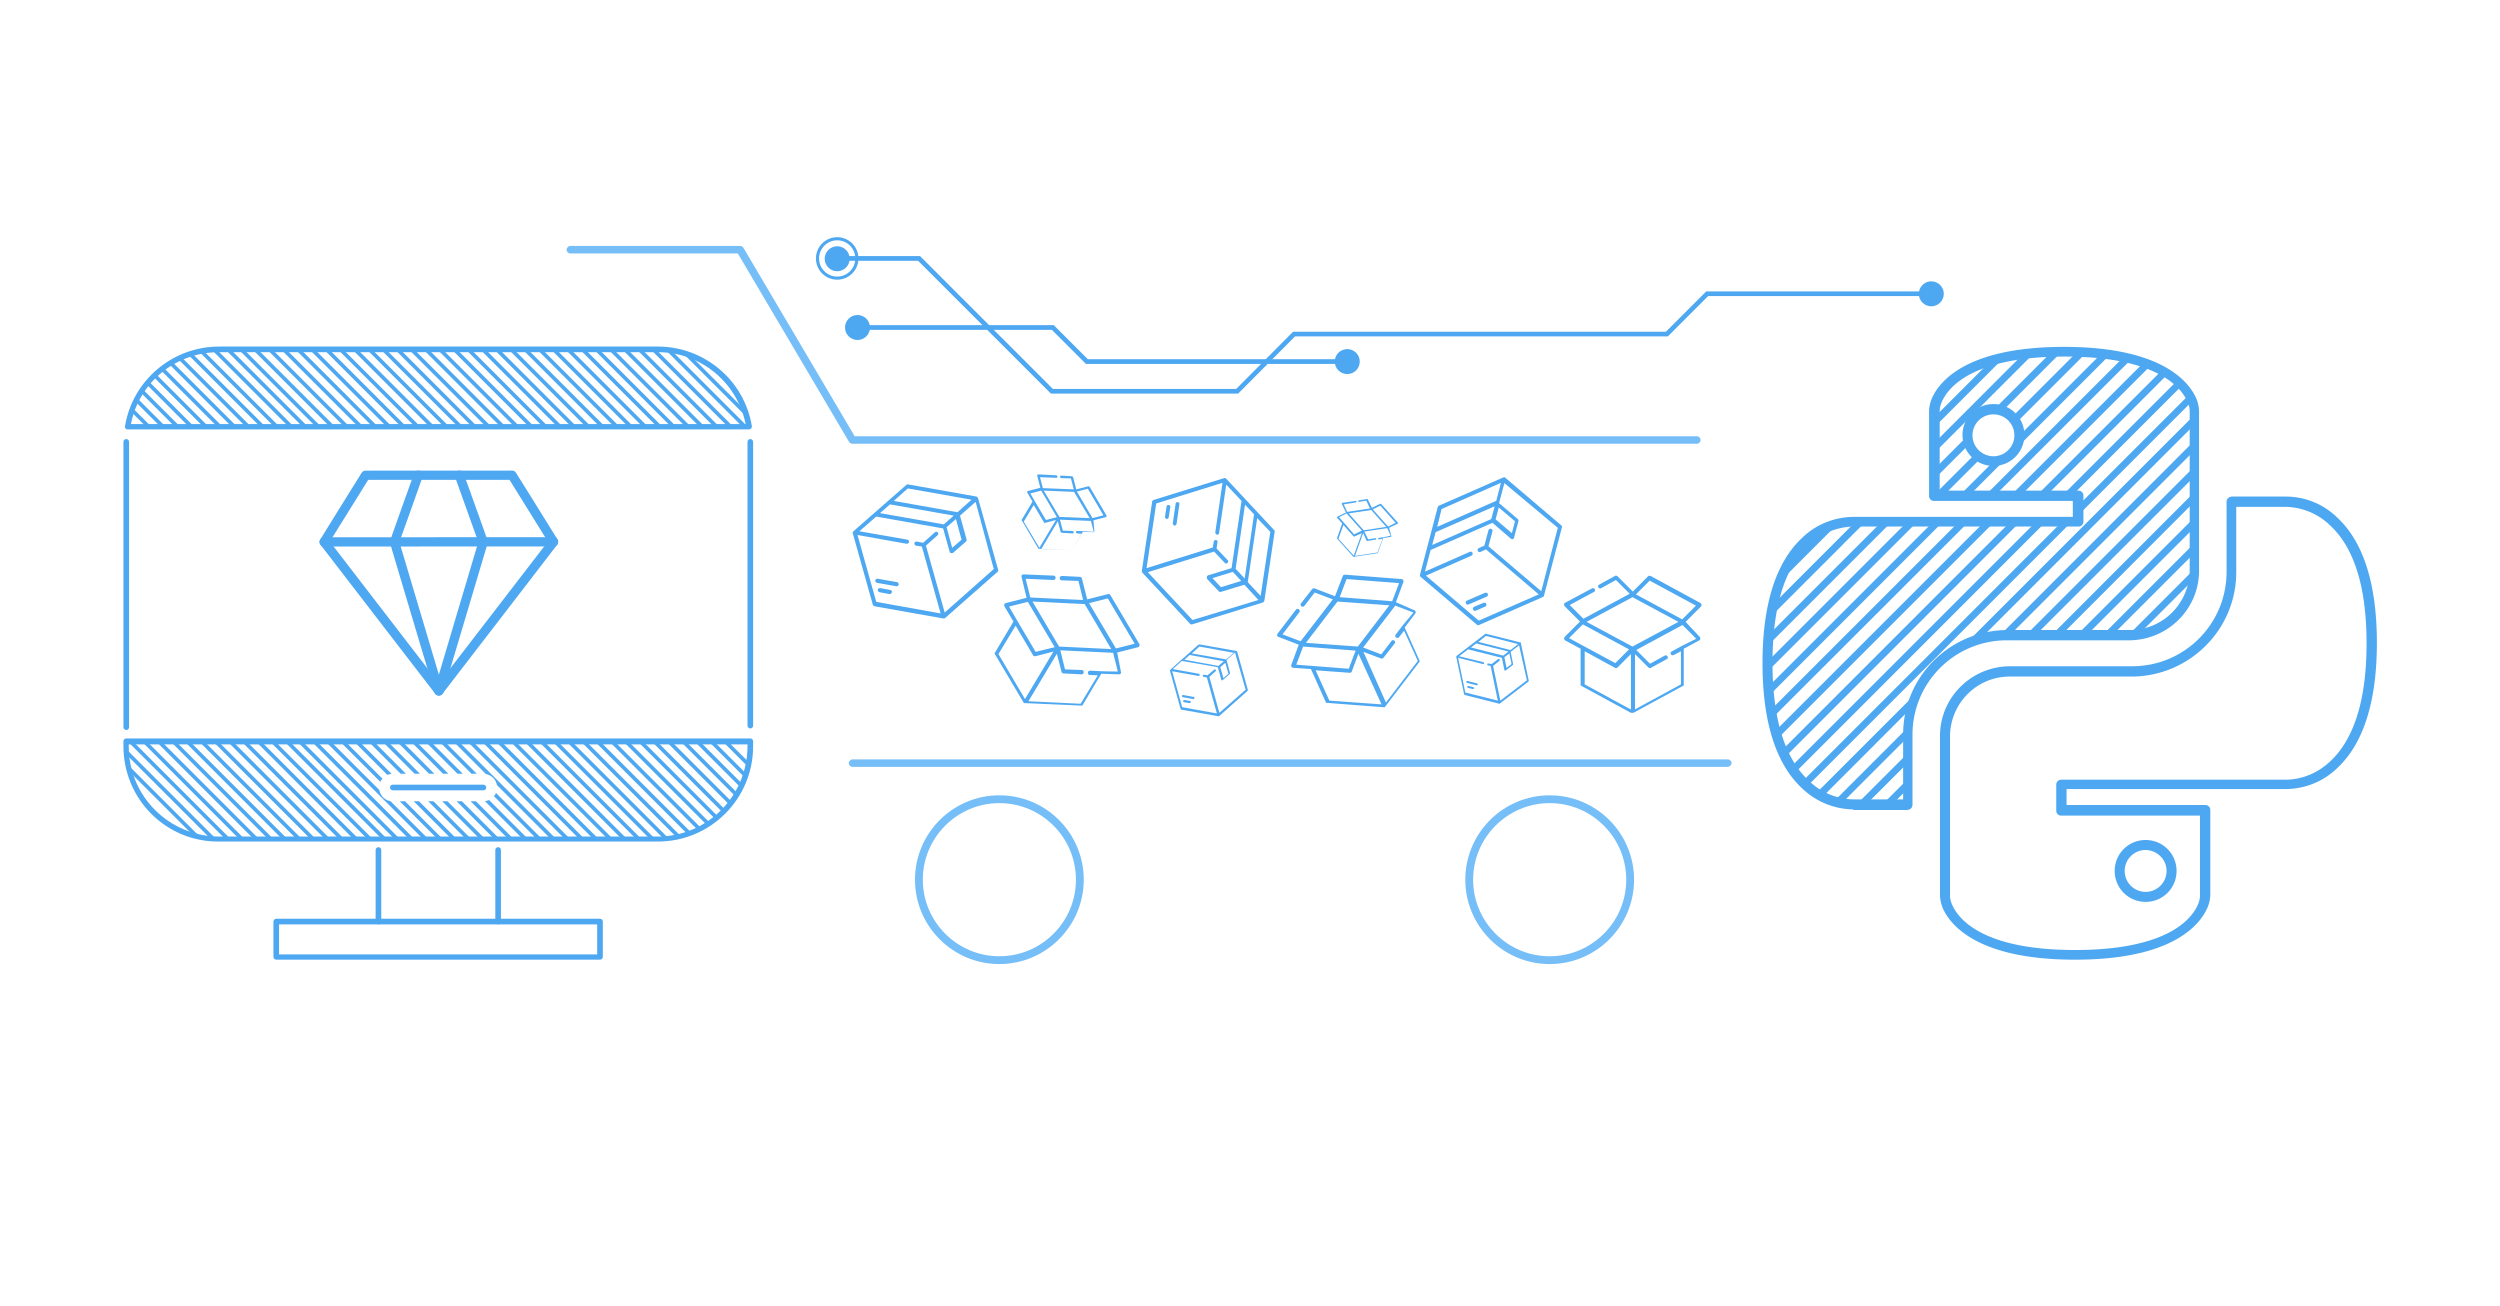 <svg xml:space="preserve" style="enable-background:new 0 0 800 418" viewBox="0 0 800 418" version="1.1" id="svg23" xmlns:xlink="http://www.w3.org/1999/xlink" xmlns="http://www.w3.org/2000/svg"><defs id="defs23"><clipPath id="SVGID_00000013892994949654903340000006925201598615566248_"><use xlink:href="#SVGID_00000127044653670353653030000011852740548076740528_" style="overflow:visible" id="use18"/></clipPath><clipPath id="SVGID_00000069378124409035091710000014632548403386666653_"><use xlink:href="#SVGID_00000009573146603245066930000004873771729947955081_" style="overflow:visible" id="use19"/></clipPath><clipPath id="SVGID_00000082350858260664905660000018214033773203643839_"><use xlink:href="#SVGID_00000157265726898672754620000013273535631171746944_" style="overflow:visible" id="use22"/></clipPath><defs id="defs18"><path id="SVGID_00000127044653670353653030000011852740548076740528_" d="M40.8 136.5h198.8c-2.4-14.3-14.7-24.8-29.2-24.8H70c-14.5.1-26.8 10.6-29.2 24.8z"/></defs><defs id="defs19"><path id="SVGID_00000009573146603245066930000004873771729947955081_" d="M40.4 237.3v1.6c0 16.4 13.3 29.6 29.6 29.6h140.4c16.4 0 29.6-13.3 29.6-29.6v-1.6H40.4zm80.9 14.7c0-2.4 2-4.4 4.4-4.4h29c2.4 0 4.4 2 4.4 4.4 0 2.4-2 4.4-4.4 4.4h-29c-2.4.1-4.4-1.9-4.4-4.4z"/></defs><defs id="defs22"><path id="SVGID_00000157265726898672754620000013273535631171746944_" d="M701.4 128.2c-2-4.9-10-15.7-40.9-15.7s-38.9 10.8-40.9 15.7c-.5 1.1-.7 2.3-.7 3.5v26.9h46v8.3h-71.7s-27.6-2-27.6 45.2 27.6 45.2 27.6 45.2h17.4v-22.5c0-17.5 14.2-31.8 31.8-31.8h39.2c11.4 0 20.6-9.2 20.6-20.7v-50.8c-.1-1-.3-2.2-.8-3.3zm-63.5 19.3c-4.6 0-8.3-3.7-8.3-8.3s3.7-8.3 8.3-8.3c4.6 0 8.3 3.7 8.3 8.3 0 4.6-3.7 8.3-8.3 8.3z"/></defs></defs><style id="style1">.st0{fill:#4ea8f1}.st1{fill:#76bef7}.st35{fill:none;stroke:#4ea8f1;stroke-width:1.5;stroke-linecap:round;stroke-miterlimit:10}</style><path d="M543 142H272.8c-.4 0-.9-.2-1.1-.6l-35.6-60.3h-53.6c-.7 0-1.2-.6-1.2-1.2s.6-1.2 1.2-1.2h54.3c.4 0 .9.2 1.1.6l35.6 60.3H543c.7 0 1.2.6 1.2 1.2s-.5 1.2-1.2 1.2zm9.8 103.4h-280c-.7 0-1.2-.6-1.2-1.2s.6-1.2 1.2-1.2h280.1c.7 0 1.2.6 1.2 1.2s-.6 1.2-1.3 1.2z" class="st1" id="path1"/><path d="m312.5 158.9-22-3.9c-.2 0-.4 0-.5.2L273.1 170c-.2.2-.3.4-.2.7l6.4 22.8c.1.2.3.4.5.5l22 3.9h.3c.1 0 .2-.1.3-.1l16.8-14.8c.2-.2.3-.4.2-.7l-6.4-22.8c-.1-.3-.3-.5-.5-.6zm-22-2.6 20.4 3.6-4.5 4h-.1l-20.3-3.6Zm-5.7 5.1 20.4 3.6-3.2 2.8-20.4-3.6zm21.1 4.7 1.8 6.6-3 2.6-1.8-6.6zm12.1 16L302.3 196l-6-21.4 3.7-3.3c.3-.2.3-.6.1-.9-.2-.3-.6-.3-.9-.1l-3.8 3.4-2-.4c-.4-.1-.7.2-.8.5-.1.4.2.7.5.8l1.9.3 6 21.4-20.6-3.7-6-21.4 15.7 2.8h.3c.2-.1.4-.3.5-.5.1-.4-.2-.7-.5-.8L275 170l5.4-4.7 21.4 3.8 2.1 7.5c.1.2.2.4.4.4h.4c.1 0 .2-.1.3-.1l4.1-3.6c.2-.2.3-.4.2-.7l-2.1-7.6 5-4.4z" class="st0" id="path2"/><path d="m284.9 188.8-3.2-.6c-.4-.1-.7.2-.8.5-.1.4.2.7.5.8l3.2.6h.3c.2-.1.4-.3.5-.5.1-.4-.1-.8-.5-.8zm2.2-2.5-6.2-1.1c-.4-.1-.7.2-.8.5-.1.4.2.7.5.8l6.2 1.1h.3c.2-.1.4-.3.5-.5 0-.4-.2-.7-.5-.8zm108.5 22-11.8-2.1c-.1 0-.2 0-.3.1l-9 8c-.1.1-.1.2-.1.4l3.4 12.2c0 .1.1.2.3.2l11.8 2.1h.2c.1 0 .1 0 .1-.1l9-8c.1-.1.1-.2.1-.4l-3.4-12.2c-.1-.1-.2-.2-.3-.2zm-11.8-1.4 11 2-2.4 2.1h-.1l-10.9-1.9zm-3.1 2.7 10.9 2-1.7 1.5-10.9-2zm11.4 2.5 1 3.5-1.6 1.4-1-3.5zm6.5 8.6-8.4 7.4-3.2-11.5 2-1.8c.1-.1.2-.3 0-.5-.1-.1-.3-.2-.5 0l-2.1 1.8-1.1-.2c-.2 0-.4.1-.4.3 0 .2.1.4.3.4l1 .2 3.2 11.5-11.1-2-3.2-11.5 8.4 1.5h.2c.1 0 .2-.1.2-.3 0-.2-.1-.4-.3-.4l-8.3-1.5 2.9-2.6 11.5 2 1.1 4c0 .1.1.2.2.2h.2s.1 0 .1-.1l2.2-1.9c.1-.1.1-.2.1-.4l-1.1-4.1 2.7-2.4z" class="st0" id="path3"/><path d="m380.8 224.3-1.8-.3c-.2 0-.4.1-.4.3 0 .2.1.4.3.4l1.7.3h.2c.1 0 .2-.1.2-.3.1-.2 0-.4-.2-.4zm1.1-1.3-3.3-.6c-.2 0-.4.1-.4.3 0 .2.1.4.3.4l3.3.6h.2c.1 0 .2-.1.2-.3.1-.2-.1-.4-.3-.4zm22.7-30.8 3.3-22.1c0-.2 0-.4-.2-.5l-15.3-16.4c-.2-.2-.4-.3-.7-.2l-22.6 7c-.2.1-.4.3-.4.5l-3.3 22.1v.3c0 .1.1.2.1.3l15.3 16.4c.2.2.4.3.7.2l22.6-7c.3-.1.4-.3.5-.6zm1.9-22-3.1 20.5-4.1-4.4v-.1l3-20.4zm-5.2-5.6-3 20.5-2.9-3.1 3-20.5zm-4.1 21.3-6.5 2-2.7-2.9 6.5-2zm-15.6 12.5-14.3-15.3 21.2-6.6 3.4 3.6c.2.3.7.3.9 0 .3-.2.3-.7 0-.9l-3.5-3.7.3-2c.1-.4-.2-.7-.5-.7s-.7.2-.7.5l-.3 1.9-21.2 6.6 3.1-20.7 21.2-6.6-2.3 15.8v.3c.1.2.3.4.5.5.4.1.7-.2.7-.5l2.3-15.5 4.9 5.2-3.2 21.5-7.5 2.3c-.2.1-.4.2-.4.5v.4c0 .1.1.2.1.3l3.7 3.9c.2.2.4.3.7.2l7.5-2.3 4.5 4.9z" class="st0" id="path4"/><path d="m374 165.5.5-3.2c.1-.4-.2-.7-.5-.7-.4-.1-.7.2-.7.5l-.5 3.2v.3c.1.2.3.4.5.5.3 0 .6-.2.7-.6zm2.5 2.1.9-6.2c.1-.4-.2-.7-.5-.7-.4-.1-.7.2-.7.5l-.9 6.2v.3c.1.2.3.4.5.5.3 0 .6-.2.7-.6zM481 152.8l-20.5 9c-.2.1-.3.2-.4.4l-5.7 21.7c-.1.2 0 .5.2.7l18 15.3c.2.2.5.2.7.1l20.5-9c.1 0 .2-.1.2-.2s.1-.2.1-.3l5.7-21.7c.1-.2 0-.5-.2-.7l-18-15.3c-.1-.1-.4-.1-.6 0zm-19.7 10.1 19-8.4-1.5 5.8h-.1l-18.8 8.3zm-1.9 7.4 18.9-8.3-1.1 4.1-18.9 8.3zm20.2-7.9 5.2 4.4-1 3.8-5.2-4.4zm18.9 6.5-5.3 20.3-16.9-14.4 1.3-4.8c.1-.3-.1-.7-.5-.8-.3-.1-.7.1-.8.5l-1.3 4.9-1.8.8c-.3.1-.5.5-.3.9.1.3.5.5.9.3l1.7-.8 16.9 14.4-19.2 8.4-16.9-14.4 14.6-6.4c.1 0 .2-.1.2-.2.2-.2.2-.4.1-.7-.1-.3-.5-.5-.9-.3l-14.3 6.3 1.8-6.9 19.8-8.7 5.9 5.1c.2.1.4.2.6.1.1 0 .2-.1.3-.2.1-.1.1-.2.1-.3l1.4-5.2c.1-.2 0-.5-.2-.7l-6-5.1 1.7-6.4z" class="st0" id="path5"/><path d="m474.7 192.9-3 1.3c-.3.1-.5.5-.3.9.1.3.5.5.9.3l3-1.3c.1 0 .2-.1.2-.2.2-.2.2-.4.1-.7-.1-.3-.5-.4-.9-.3zm.5-3.2-5.8 2.5c-.3.1-.5.5-.3.9.1.3.5.5.9.3l5.8-2.5c.1 0 .2-.1.2-.2.2-.2.2-.4.1-.7-.2-.3-.6-.4-.9-.3zm11.4 15.9-11.1-2.8c-.1 0-.2 0-.3.1l-9.1 7c-.1.1-.1.2-.1.3l2.5 11.9c0 .1.1.2.2.3l11.1 2.8h.1s.1 0 .1-.1l9.1-7c.1-.1.1-.2.1-.3l-2.5-11.9c.1-.1 0-.2-.1-.3zm-11.1-2.1 10.3 2.6-2.4 1.9h-.1l-10.2-2.6zm-3.1 2.4 10.3 2.6-1.7 1.3-10.3-2.6zm10.6 3.2.7 3.4-1.6 1.2-.7-3.4zm5.6 8.6-8.5 6.5-2.3-11.1 2-1.6c.1-.1.2-.3.1-.5-.1-.1-.3-.2-.5-.1l-2.1 1.6-1-.2c-.2 0-.4.1-.4.2 0 .2.1.4.2.4l.9.2 2.3 11.1-10.4-2.6-2.3-11.1 7.9 2h.1c.1 0 .2-.1.3-.2 0-.2-.1-.4-.2-.4l-7.8-1.9 2.9-2.2 10.8 2.7.8 3.9c0 .1.1.2.2.2h.2s.1 0 .1-.1l2.2-1.7c.1-.1.1-.2.1-.3l-.8-3.9 2.7-2.1z" class="st0" id="path6"/><path d="m471.5 219.9-1.6-.4c-.2 0-.4.1-.4.2 0 .2.1.4.2.4l1.6.4h.1c.1 0 .2-.1.3-.2.1-.2-.1-.4-.2-.4zm1.2-1.2-3.1-.8c-.2 0-.4.1-.4.2 0 .2.1.4.2.4l3.1.8h.1c.1 0 .2-.1.3-.2 0-.1-.1-.3-.2-.4zm-115.2-9.9 6.7-1.7c.2-.1.4-.2.4-.4.1-.2.1-.4 0-.6l-9.3-15.7c-.1-.2-.4-.4-.7-.3l-6.7 1.7-1.7-6.7c0-.2-.1-.3-.3-.4-.1-.1-.2-.1-.3-.1l-5.8-.3c-.2 0-.3.1-.5.2-.1.1-.2.3-.2.5s.1.5.3.6c.1.1.2.1.3.1l5.4.2 1.5 6.1-16.9-.8-1.5-6 8.9.4c.2 0 .3-.1.5-.2.1-.1.2-.3.2-.5s-.1-.5-.3-.6c-.1-.1-.2-.1-.3-.1l-9.7-.4c-.2 0-.4.1-.5.2-.1.2-.2.4-.1.6l1.6 6.7-6.7 1.7c-.2.1-.4.2-.4.4-.1.2-.1.4 0 .6l2.9 4.9-6 10.1v.2l9.3 15.7v.1h.5l18.2.8h.1v-.1l6-10.1 5.7.2c.2 0 .4-.1.5-.2.1-.2.2-.4.1-.6zm-3-17.3 8.6 14.5-6 1.5-8.6-14.5zm-29 7.1-2.6-4.5 6-1.5 8.6 14.5-6.1 1.5zm2.5 25.1-8.5-14.4 5.5-9.1 5.6 9.5c.1.1.1.2.2.2.1.1.3.1.5.1l5.8-1.5zm10.9-16.8-8.5-14.4 16.7.8 8.5 14.4zm13.6 7.9-3.7-.2c-.2 0-.3.1-.5.2-.1.1-.2.3-.2.5s.1.5.3.6c.1.1.2.1.3.1l2.6.1-5.5 9.1-16.7-.8 9.1-15.2 1.5 5.8c0 .2.1.3.3.4.1.1.2.1.3.1l5.8.3c.2 0 .3-.1.5-.2.1-.1.2-.3.2-.5s-.1-.5-.3-.6c-.1-.1-.2-.1-.3-.1l-5.4-.2-1.5-6.1 16.9.8 1.5 6zm-2.6-48.3 3.9-1c.1 0 .2-.1.3-.2v-.3l-5.4-9.2c-.1-.1-.3-.2-.4-.2l-3.9 1-1-3.9c0-.1-.1-.2-.2-.2s-.1-.1-.2-.1l-3.4-.2c-.1 0-.2 0-.3.1-.1.1-.1.2-.1.3 0 .1.1.3.2.3s.1.1.2.1l3.1.1.9 3.5-9.9-.4-.9-3.5 5.2.2c.1 0 .2 0 .3-.1.1-.1.1-.2.1-.3 0-.1-.1-.3-.2-.3s-.1-.1-.2-.1l-5.7-.3c-.1 0-.2 0-.3.1-.1.1-.1.2-.1.3l1 3.9-3.9 1c-.1 0-.2.1-.3.2v.3l1.7 2.9-3.5 5.9 5.4 9.2 10.7.5 3.5-5.9 3.3.1c.1 0 .2 0 .3-.1.1-.1.1-.2.1-.3zm-1.8-10.1 5 8.5-3.5.9-5-8.5zm-16.9 4.1-1.5-2.6 3.5-.9 5 8.5-3.5.9zm1.4 14.8-5-8.4 3.2-5.3 3.3 5.6c0 .1.1.1.1.1.1.1.2.1.3 0l3.4-.9zm6.4-9.9-5-8.4 9.7.4 5 8.4zm7.9 4.6-2.2-.1c-.1 0-.2 0-.3.1-.1.1-.1.2-.1.3 0 .1.1.3.2.3s.1.1.2.1l1.5.1-3.2 5.3-9.8-.4 5.3-8.9.9 3.4c0 .1.1.2.2.2s.1.1.2.1l3.4.2c.1 0 .2 0 .3-.1.1-.1.1-.2.1-.3 0-.1-.1-.3-.2-.3s-.1-.1-.2-.1l-3.1-.1-.9-3.5 9.9.4.9 3.5zm99.8 22.7 2.4-6.5c.1-.2 0-.4-.1-.6-.1-.2-.3-.3-.5-.3l-18.1-1.4c-.3 0-.6.1-.7.4l-2.5 6.5-6.5-2.5c-.2-.1-.3-.1-.5 0-.1 0-.2.1-.3.2l-3.6 4.6c-.1.1-.2.3-.1.5s.1.3.2.4c.2.1.4.2.7.1.1 0 .2-.1.3-.2l3.3-4.3 5.8 2.2-10.3 13.4-5.8-2.2 5.4-7.1c.1-.1.2-.3.1-.5 0-.2-.1-.3-.2-.4-.2-.1-.4-.2-.7-.1-.1 0-.2.1-.3.2l-5.9 7.7c-.1.2-.2.4-.1.6.1.2.2.4.4.4l6.5 2.5-2.4 6.5c-.1.2 0 .4.1.6.1.2.3.3.5.3l5.7.4 4.8 10.7v.1h.1l18.2 1.4h.5l.1-.1 11.1-14.5v-.2l-4.8-10.7 3.4-4.5c.1-.2.2-.4.1-.6-.1-.2-.2-.4-.4-.4zm-15.8-7.4 16.8 1.3-2.2 5.8-16.8-1.3zM420 213.1l-5.2-.4 2.2-5.8 16.8 1.3-2.2 5.8-11.6-.9c.1 0 .1 0 0 0zm22.1 12.3-16.7-1.2-4.4-9.7 11 .8c.1 0 .2 0 .3-.1.2-.1.3-.2.3-.4l2.1-5.6zm-7.6-18.5-16.6-1.2 10.1-13.2 16.6 1.2zm14.3-6.7-2.2 2.9c-.1.1-.2.3-.1.5 0 .2.1.3.2.4.2.1.4.2.7.1.1 0 .2-.1.3-.2l1.6-2.1 4.4 9.7-10.2 13.3-7.2-16.2 5.6 2.1c.2.1.3.1.5 0 .1 0 .2-.1.3-.2l3.6-4.6c.1-.1.2-.3.1-.5 0-.2-.1-.3-.2-.4-.2-.1-.4-.2-.7-.1-.1 0-.2.1-.2.2l-3.3 4.3-5.8-2.2 10.3-13.4 5.8 2.2zm-4.3-31.3 2.7-1.3c.1 0 .1-.1.2-.2 0-.1 0-.2-.1-.2l-5.3-5.9c-.1-.1-.2-.1-.3-.1l-2.7 1.3-1.3-2.7c0-.1-.1-.1-.2-.1h-.1l-2.5.4c-.1 0-.1.1-.2.1 0 .1-.1.1-.1.2s.1.2.2.2h.1l2.3-.4 1.2 2.5-7.3 1.1-1.1-2.4 3.8-.6c.1 0 .1-.1.2-.1 0-.1.1-.1.1-.2s-.1-.2-.2-.2h-.1l-4.2.6c-.1 0-.2.1-.2.1v.3l1.3 2.7-2.7 1.3c-.1 0-.1.1-.2.2 0 .1 0 .2.1.2l1.6 1.8-1.7 4.8 5.3 5.9 7.8-1.2 1.7-4.8 2.4-.4c.1 0 .2-.1.2-.1v-.3zm-2.8-7.1 4.9 5.5-2.4 1.2-4.9-5.5zm-11.7 5.4-1.5-1.7 2.4-1.2 4.9 5.5-2.5 1.2zm3.2 10.6-4.9-5.4 1.6-4.4 3.2 3.6.1.1h.2l2.4-1.1zm3.2-8.1-4.8-5.4 7.2-1.1 4.8 5.4zm6.5 2.2-1.6.2c-.1 0-.1.1-.2.1 0 .1-.1.1-.1.2s.1.2.2.2h.1l1.1-.2-1.6 4.4-7.2 1.1 2.6-7.3 1.1 2.4c0 .1.1.1.2.1h.1l2.5-.4c.1 0 .1-.1.2-.1 0-.1.1-.1.1-.2s-.1-.2-.2-.2h-.1l-2.3.4-1.2-2.5 7.3-1.1 1.1 2.4zm96.5 27.1 4.9-4.9c.1-.1.2-.4.2-.6 0-.2-.2-.4-.3-.5l-16-8.7c-.3-.1-.6-.1-.8.1l-4.9 4.9-4.9-4.9c-.1-.1-.3-.2-.5-.2-.1 0-.2 0-.3.1l-5.1 2.8c-.2.1-.3.2-.3.4s0 .3.1.5.3.3.6.3c.1 0 .2 0 .3-.1l4.7-2.6 4.4 4.4-14.8 8-4.4-4.4 7.8-4.2c.2-.1.3-.2.3-.4s0-.3-.1-.5-.3-.3-.6-.3c-.1 0-.2 0-.3.1l-8.6 4.6c-.2.1-.3.3-.3.5s0 .4.2.6l4.9 4.9-4.9 4.9c-.1.1-.2.4-.2.6 0 .2.2.4.3.5l5 2.7v11.8h.1l16 8.7h.8l16-8.7h.1v-11.8l5-2.7c.2-.1.3-.3.3-.5s0-.4-.2-.6zm-11.5-13.2 14.8 8-4.4 4.4-14.8-8zm-21.2 20.9-4.6-2.5 4.4-4.4 14.8 8-4.4 4.4zm15.1 20.3-14.7-8v-10.6l9.7 5.3c.1.1.2.1.3.1.2 0 .3-.1.5-.2l4.3-4.3V227Zm.6-20.1-14.7-7.9 14.7-7.9 14.7 7.9zm15.8-.2c-.1 0-.1 0 0 0l-3.3 1.8c-.2.1-.3.2-.3.4s0 .3.1.5.3.3.6.3c.1 0 .2 0 .3-.1l2.3-1.2V219l-14.7 8v-17.7l4.3 4.3c.1.1.3.2.5.2.1 0 .2 0 .3-.1l5.1-2.8c.2-.1.3-.2.3-.4s0-.3-.1-.5-.3-.3-.6-.3c-.1 0-.2 0-.3.1l-4.7 2.6-4.4-4.4 14.8-8 4.4 4.4z" class="st0" id="path7"/><path d="M319.8 308.5c-14.9 0-27-12.1-27-27s12.1-27 27-27 27 12.1 27 27-12.2 27-27 27zm0-51.5c-13.5 0-24.5 11-24.5 24.5s11 24.5 24.5 24.5 24.5-11 24.5-24.5-11-24.5-24.5-24.5zm176.1 51.5c-14.9 0-27-12.1-27-27s12.1-27 27-27 27 12.1 27 27-12.1 27-27 27zm0-51.5c-13.5 0-24.5 11-24.5 24.5s11 24.5 24.5 24.5 24.5-11 24.5-24.5-11-24.5-24.5-24.5z" class="st1" id="path8"/><circle cx="354.681" cy="271.028" r="4" class="st0" transform="rotate(-22.362)" id="circle12"/><circle cx="535.961" cy="321.764" r="4" class="st0" transform="rotate(-22.328)" id="circle13"/><path d="M274.4 100.8c-2.2 0-4 1.8-4 4s1.8 4 4 4 4-1.8 4-4-1.8-4-4-4z" class="st0" id="path13"/><path d="M618 94h-71.7l-12.9 12.9H414.1l-18.2 18.3h-59.3l-42.5-42.5h-26.2" class="st35" id="path14"/><path d="M431.1 115.7h-83.3l-10.9-10.9h-62.5" class="st35" id="path15"/><path d="M267.9 78.8c-2.2 0-4 1.8-4 4s1.8 4 4 4 4-1.8 4-4-1.8-4-4-4z" class="st0" id="path16"/><circle cx="267.9" cy="82.7" r="6.3" style="fill:none;stroke:#4ea8f1;stroke-miterlimit:10" id="circle16"/><path d="M87.5 306.2v-11.3c0-.5.4-.9.9-.9H192c.5 0 .9.4.9.9v11.3c0 .5-.4.9-.9.9H88.4c-.5 0-.9-.4-.9-.9zm103.6-10.4H89.3v9.6h101.8ZM40.8 137.4h-.1c-.5-.1-.8-.5-.7-1 2.4-14.7 15.2-25.5 30.1-25.5h140.4c14.9 0 27.7 10.8 30.1 25.5v.1c0 .5-.4.9-.9.9zm197.8-1.7c-2.7-13.4-14.5-23.1-28.2-23H70c-13.7 0-25.5 9.6-28.1 23zM124.8 252c0-.5.4-.9.9-.9h29c.5 0 .9.4.9.9s-.4.9-.9.9h-29c-.5 0-.9-.4-.9-.9z" class="st0" id="path17"/><path d="M39.5 238.8v-1.6c0-.5.4-.9.9-.9h199.7c.5 0 .9.4.9.9v1.6c0 16.9-13.7 30.5-30.5 30.5H70c-16.9.1-30.5-13.6-30.5-30.5Zm1.7-.6v.7c0 15.9 12.9 28.7 28.8 28.8h140.4c15.9 0 28.7-12.9 28.8-28.8v-.7zm-1.7-5.5v-91.3c0-.5.4-.9.9-.9s.9.4.9.9v91.3c0 .5-.4.9-.9.9s-.9-.4-.9-.9zm199.7-.5v-90.8c0-.5.4-.9.9-.9s.9.4.9.9v90.8c0 .5-.4.9-.9.9s-.9-.4-.9-.9zm-119 62.7V272c0-.5.4-.9.9-.9s.9.4.9.9v22.9c0 .5-.4.9-.9.9s-.9-.4-.9-.9zm38.3 0V272c0-.5.4-.9.9-.9s.9.4.9.9v22.9c0 .5-.4.9-.9.9s-.9-.4-.9-.9z" class="st0" id="path18"/><g clip-path="url(#SVGID_00000013892994949654903340000006925201598615566248_)" id="g19"><path d="m93.134-12.364.849-.849 335.519 335.52-.849.848zm-4.515-.037.849-.849 335.518 335.52-.848.848zm-4.586.034.849-.849L420.4 322.304l-.849.848zm-4.515-.037.848-.849 335.52 335.519-.85.849zm-4.586.034.849-.849L411.3 322.301l-.849.848zm-4.515-.038.848-.848 335.52 335.519-.85.848zm-4.587.035.85-.849 335.518 335.52-.848.848zm-4.515-.037.849-.849L397.683 322.26l-.849.848zm-4.585.034.848-.849 335.52 335.52-.85.848zm-4.586.033.848-.848 335.519 335.519-.849.848zm-4.521-.05.849-.848L383.99 322.277l-.848.849zm-4.586.034.849-.848 335.519 335.519-.849.848zm-4.515-.037.848-.848 335.52 335.519-.85.848zm-4.586.034.848-.848 335.52 335.519-.85.848zm-4.516-.037.85-.848 335.518 335.519-.848.848zm-4.585.034.848-.848 335.52 335.519-.85.848zm-4.515-.037.848-.848 335.519 335.519-.849.848zm-4.586.034.848-.848 335.52 335.519-.85.848zm-4.516-.037.849-.849 335.519 335.52-.849.848zm-4.586.035.849-.85L343 322.3l-.849.848zm-4.515-.038.849-.849 335.519 335.52-.849.848zm-4.487.032.849-.849 335.519 335.52-.849.848zm-4.515-.037.849-.848 335.519 335.519-.849.848zm-4.585.033.848-.848 335.519 335.52-.849.848zm-4.587.035.849-.849 335.519 335.52-.849.848zm-4.515-.038.848-.848 335.52 335.519-.85.848zm-4.586.035.849-.849 335.519 335.52-.849.848zm-4.515-.038.848-.848 335.52 335.519-.85.848zm-4.587.035.85-.849 335.518 335.519-.848.848zm-4.514-.038.848-.848 335.519 335.519-.849.848zm-4.586.034.848-.848 335.52 335.519-.85.848zm-4.516-.037.849-.848 335.519 335.519-.849.848zm-4.182.042.848-.848 335.52 335.519-.85.848zm-4.515-.037.848-.848 335.519 335.519-.848.848zm-4.587.035.85-.849 335.518 335.519-.848.848zm-4.515-.038.849-.848L270.693 322.28l-.849.848zm-4.585.034.848-.848 335.519 335.519-.849.848zm-4.516-.037.849-.848 335.519 335.519-.849.848zm-4.586.034.849-.848 335.519 335.519-.849.848zm-4.515-.037.848-.848 335.52 335.519-.85.848zm-4.586.034.849-.848 335.519 335.519-.849.848zm-4.515-.037.848-.848 335.52 335.519-.85.848zm-4.586.034.848-.848 335.52 335.519-.85.848zm-4.591.021.848-.848 335.52 335.518-.85.849z" class="st0" id="path19"/></g><g clip-path="url(#SVGID_00000069378124409035091710000014632548403386666653_)" id="g20"><path d="m53.821 59.833.849-.848 335.519 335.519-.849.848zm-4.515-.036.849-.849 335.519 335.519-.849.848zm-4.486.031.848-.848 335.519 335.519-.849.848zm-4.516-.037.848-.848 335.52 335.519-.85.848zm-4.586.034.849-.848 335.519 335.519-.849.848zm-4.586.034.849-.849L367.5 394.53l-.849.848zm-4.515-.037.848-.848 335.52 335.519-.85.848zm-4.587.034.85-.849 335.518 335.52-.848.848zm-4.514-.036.848-.85 335.52 335.52-.85.848zm-4.586.033.848-.849 335.52 335.52-.85.848zm-4.515-.037.848-.848 335.52 335.519-.85.848zm-4.586.034.848-.85 335.52 335.519-.85.849zm-4.516-.037.849-.849 335.519 335.52-.849.848zm-4.394.013.848-.849 335.52 335.52-.85.848zm-4.586.034.848-.85 335.52 335.52-.85.848zm-4.516-.038.849-.848 335.519 335.519-.849.848zm-4.585.034.848-.848L317.6 394.527l-.848.848zm-4.516-.036.849-.849 335.519 335.52-.849.848zm-4.586.033.849-.848 335.519 335.519-.849.848zm-4.515-.036.849-.849 335.519 335.52-.849.848zm-4.487.032.849-.849 335.519 335.519-.849.848zm-4.515-.038.849-.848L294.98 394.482l-.849.848zm-4.586.034.849-.848 335.519 335.519-.849.848zm-4.515-.037.848-.848 335.52 335.519-.85.848zm-4.586.034.849-.848 335.519 335.519-.849.848zm-4.516-.037.85-.848 335.518 335.519-.848.848zm-4.585.035.848-.85 335.52 335.52-.85.848zm-4.515-.038.848-.848 335.519 335.519-.849.848zm-4.586.034.848-.848 335.52 335.519-.85.848zm-4.516-.036.849-.85 335.519 335.52-.849.848zm-4.585.033.848-.848 335.52 335.519-.85.848zm-4.113-.029.849-.849 335.519 335.52-.849.848zm-4.586.034.849-.849 335.519 335.519-.849.848zm-4.514-.038.848-.848 335.519 335.52-.849.848zm-4.587.034.849-.848L236.19 394.505l-.849.848zm-4.515-.036.849-.849 335.519 335.52-.849.848zm-4.586.033.849-.848L227.09 394.502l-.849.848zm-4.515-.036.848-.849 335.52 335.52-.85.848zm-4.587.033.85-.848 335.518 335.519-.848.848zm-4.514-.036.848-.849 335.52 335.52-.85.848zm-4.586.033.848-.848 335.52 335.519-.85.848zm-4.586.035.848-.85 335.52 335.52-.85.848zm-4.521-.05.849-.85L199.78 394.48l-.849.848zm-4.586.033.849-.849 335.519 335.52-.849.848zm-4.515-.037.848-.848 335.52 335.519-.85.848z" class="st0" id="path20"/></g><path d="M592.6 259c-6-.2-11.6-2.6-15.9-6.7-8.4-7.8-12.7-21.3-12.7-40.1s4.3-32.3 12.7-40.1c4.4-4.3 10.4-6.7 16.6-6.7h70v-5.1h-44.4c-.9 0-1.6-.7-1.6-1.6v-26.9c0-1.4.3-2.8.8-4.1 2.1-5 10.3-16.7 42.4-16.7 32 0 40.3 11.7 42.4 16.7.5 1.3.8 2.7.8 4.1v50.8c0 12.3-10 22.2-22.3 22.3h-39.2c-16.7 0-30.2 13.5-30.2 30.2v22.5c0 .4-.2.8-.5 1.1-.3.3-.7.4-1.1.5h-17.3c0-.2-.2-.2-.5-.2zm.2-90.5c-5.2.2-10.2 2.3-14 5.9-7.7 7.2-11.6 19.9-11.6 37.7 0 17.9 3.9 30.6 11.7 37.8 3.8 3.7 8.9 5.8 14.2 5.9H609V235c0-18.4 14.9-33.3 33.4-33.4h39.2c10.5 0 19-8.5 19.1-19.1v-50.8c0-1-.2-2-.6-2.9-1.8-4.4-9.3-14.7-39.4-14.7-30.1 0-37.6 10.3-39.4 14.7-.4.9-.6 1.9-.6 2.9V157h44.4c.9 0 1.6.7 1.6 1.6v8.3c0 .9-.7 1.6-1.6 1.6zm45.1-19.4c-5.5 0-9.9-4.4-9.9-9.9s4.4-9.9 9.9-9.9 9.9 4.4 9.9 9.9-4.4 9.9-9.9 9.9zm0-16.5a6.7 6.7 0 1 0 6.7 6.7c0-3.7-3-6.7-6.7-6.7z" class="st0" id="path21"/><path d="M664 307.1c-32 0-40.3-11.7-42.4-16.7-.5-1.3-.8-2.7-.8-4.1v-50.8c0-12.3 10-22.2 22.3-22.3h39.2c16.7 0 30.2-13.5 30.2-30.2v-22.5c0-.4.2-.8.5-1.1.3-.3.7-.4 1.1-.5h17.3c6.2 0 12.1 2.4 16.5 6.7 8.4 7.8 12.7 21.3 12.7 40.1s-4.3 32.3-12.7 40.1c-4.4 4.3-10.4 6.7-16.6 6.7h-70v5.1h44.4c.9 0 1.6.7 1.6 1.6v26.9c0 1.4-.3 2.8-.8 4.1-2.2 5.2-10.5 16.9-42.5 16.9zm-20.9-90.6c-10.5 0-19 8.5-19.1 19.1v50.8c0 1 .2 2 .6 2.9 1.8 4.4 9.3 14.7 39.4 14.7 30.1 0 37.6-10.3 39.4-14.7.4-.9.6-1.9.6-2.9V261h-44.4c-.9 0-1.6-.7-1.6-1.6v-8.3c0-.9.7-1.6 1.6-1.6h71.7c5.4 0 10.5-2.2 14.4-5.9 7.7-7.2 11.6-19.9 11.6-37.7 0-17.9-3.9-30.6-11.7-37.8-3.8-3.7-8.9-5.8-14.2-5.9h-15.8v20.9c0 18.4-15 33.3-33.4 33.4zm43.5 72.1c-5.5 0-9.9-4.4-9.9-9.9s4.4-9.9 9.9-9.9 9.9 4.4 9.9 9.9-4.4 9.9-9.9 9.9zm0-16.6a6.7 6.7 0 1 0 6.7 6.7c0-3.7-3-6.6-6.7-6.7z" class="st0" id="path22"/><g clip-path="url(#SVGID_00000082350858260664905660000018214033773203643839_)" id="g23"><path d="M787.8 96.5 625.3 259h3.1L790.9 96.5Zm-8.5.3L617 259h3.2L782.4 96.8Zm-8.3 0L609.2 258.6h3.2L774.2 96.8Zm-8.2 0L600.8 259h3.1l162-162.2zm-8.1 0L592.5 259h3.1L757.9 96.8Zm-8.9.6L584.4 258.9h3.1L749 97.4Zm-8.2 0L576.1 258.9h3.2L740.7 97.4Zm-8.3.1L567.9 258.9h3.1L732.4 97.5Zm-8.2-.1L559.6 258.9h3.2L724.2 97.4Zm-8.6.4L551.4 258.9h3.2l161-161.1zm-8.9.6L542.8 259.2h3.2L706.8 98.4Zm-7.9-.3-161 161h3.1l161.1-161zm-8.5.3L526.3 259.3h3.1L690.3 98.4Zm-8.6.3L518 259.3h3.2L681.8 98.7Zm-7.3-.9-162 162h3.2l162-162zm-8-.4L500.7 260.1h3.2L666.5 97.4Zm-7.9-.3L492.8 259.8h3.1L658.6 97.1Z" class="st0" id="path23"/></g><g style="fill:#4ea8f1;fill-opacity:1" id="g12" transform="matrix(.58 0 0 .58 -387.998 25.397)"><path d="M705.895 168.58c-24.862.015-49.728-.031-74.588.037-1.57.324-2.087 2.057-2.911 3.218-6.696 10.788-13.444 21.546-20.075 32.37-.504 1.273.374 2.504 1.202 3.393 19.316 25.091 38.62 50.19 57.957 75.265 1.073 1.187 3.22.797 3.919-.606a130949.86 130949.86 0 0 0 58.492-76.02c.738-1.192.04-2.604-.731-3.58-6.93-11.119-13.799-22.28-20.79-33.356-.637-.642-1.608-.802-2.475-.721zm-72.545 4.752h71.99c6.537 10.519 13.078 21.035 19.617 31.553a993121.23 993121.23 0 0 1-55.762 72.437c-18.585-24.145-37.172-48.29-55.756-72.437 6.539-10.518 13.079-21.034 19.616-31.553z" style="fill:#4ea8f1;fill-opacity:1;stroke-width:1.635" id="path9-3" transform="translate(189.026 33.945) scale(1.079)"/><path d="M727.527 202.63c-8.82.056-17.646.009-26.47.024-30.266-.005-60.533.01-90.8.02-1.872.14-2.805 2.813-1.368 4.058 1.11 1.062 2.722.586 4.088.68 38.396-.003 76.794.015 115.189-.03 1.869-.155 2.78-2.873 1.293-4.074-.515-.472-1.239-.706-1.932-.677z" style="fill:#4ea8f1;fill-opacity:1;stroke-width:1.635" transform="translate(189.026 33.945) scale(1.079)" id="path10-5"/><path d="M658.564 168.584c-1.387.044-2.214 1.405-2.465 2.628-3.97 11.129-8.005 22.24-11.912 33.387-.142 1.607.793 3.04 1.078 4.585 7.267 24.365 14.49 48.747 21.81 73.094.723 1.65 3.424 1.749 4.2.088.735-1.389-.212-2.852-.518-4.218l-21.755-73.04c4.02-11.26 8.106-22.498 12.047-33.783.274-1.416-1.044-2.88-2.485-2.741z" style="fill:#4ea8f1;fill-opacity:1;stroke-width:1.635" transform="translate(189.026 33.945) scale(1.079)" id="path11-6"/><path d="M679.54 168.582c-1.7.027-2.788 2.159-1.946 3.596l11.785 32.924c-7.516 25.26-15.055 50.516-22.526 75.788-.356 1.82 1.928 3.435 3.508 2.4 1.362-.814 1.342-2.554 1.852-3.88a118224.5 118224.5 0 0 0 21.992-73.9c.157-1.657-.915-3.08-1.289-4.64-3.736-10.39-7.404-20.808-11.219-31.167a2.432 2.432 0 0 0-2.158-1.121z" style="fill:#4ea8f1;fill-opacity:1;stroke-width:1.635" transform="translate(189.026 33.945) scale(1.079)" id="path12-2"/></g></svg>